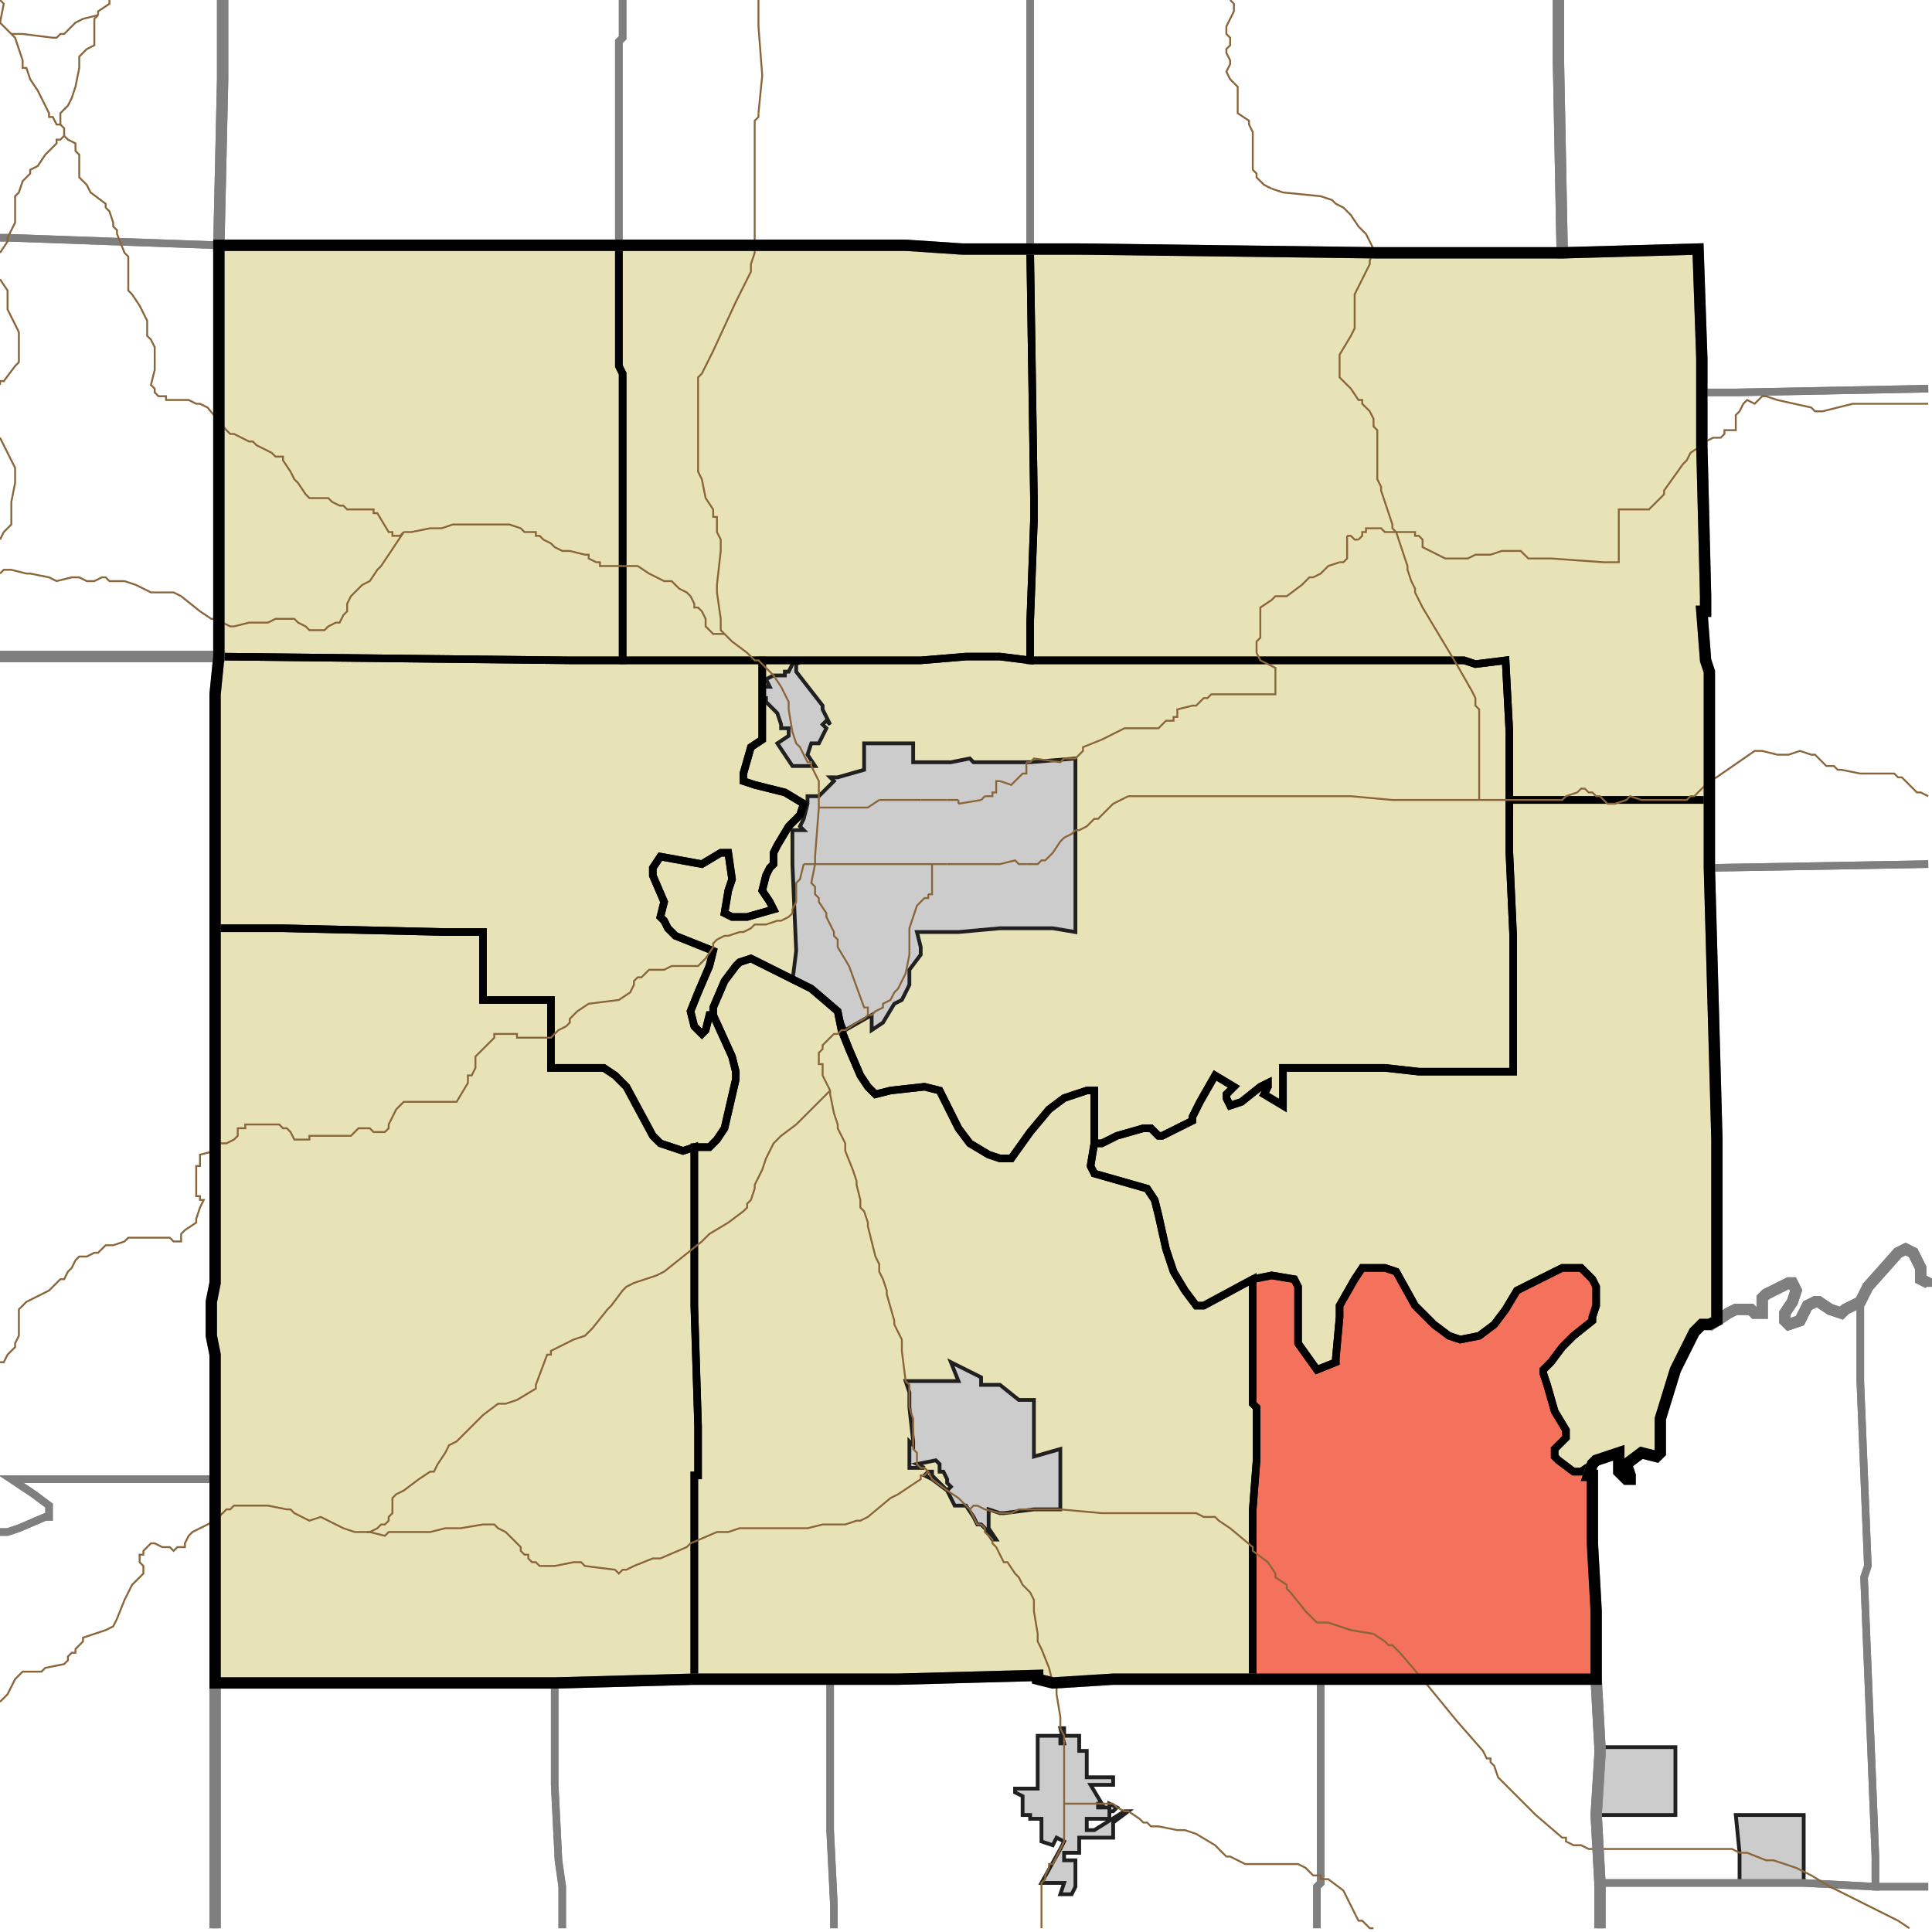 <?xml version="1.0" encoding="UTF-8"?>
<svg version="1.1" width="512" height="512" xmlns="http://www.w3.org/2000/svg" xmlns:xlink="http://www.w3.org/1999/xlink">

<!-- START LAYER target_county -->

<!-- START LAYER target_county_townships -->
<path fill="#e8e2b7" d="M 133 65 L 164 65 L 164 97 L 165 99 L 165 175 L 151 175 L 58 174 L 58 65 L 133 65 z"/>
<path fill="#e8e2b7" d="M 164 65 L 240 65 L 255 66 L 273 66 L 274 132 L 274 138 L 273 165 L 273 175 L 265 174 L 256 174 L 244 175 L 165 175 L 165 99 L 164 97 L 164 65 z"/>
<path fill="#e8e2b7" d="M 284 66 L 286 66 L 365 67 L 414 67 L 450 66 L 451 95 L 451 118 L 452 158 L 452 162 L 451 162 L 452 175 L 453 178 L 453 212 L 400 212 L 400 194 L 399 175 L 391 176 L 388 175 L 273 175 L 273 165 L 274 138 L 274 132 L 273 66 L 284 66 z"/>
<path fill="#e8e2b7" d="M 165 175 L 202 175 L 202 196 L 199 198 L 197 205 L 197 207 L 200 208 L 208 210 L 213 213 L 212 216 L 209 219 L 206 224 L 205 226 L 205 229 L 204 230 L 203 232 L 202 236 L 204 239 L 205 241 L 198 243 L 194 243 L 192 242 L 193 236 L 194 233 L 193 226 L 191 226 L 186 229 L 175 227 L 173 230 L 173 232 L 176 239 L 175 243 L 176 244 L 177 246 L 179 248 L 189 252 L 188 256 L 185 263 L 183 268 L 184 272 L 186 274 L 187 273 L 188 269 L 189 269 L 194 280 L 195 284 L 195 286 L 192 299 L 190 302 L 188 304 L 184 304 L 181 305 L 175 303 L 173 301 L 166 288 L 163 285 L 160 283 L 146 283 L 146 265 L 128 265 L 128 247 L 118 247 L 75 246 L 57 246 L 57 184 L 58 174 L 151 175 L 165 175 z"/>
<path fill="#e8e2b7" d="M 256 174 L 265 174 L 273 175 L 388 175 L 391 176 L 399 175 L 400 194 L 400 226 L 401 248 L 401 284 L 376 284 L 367 283 L 340 283 L 340 293 L 335 290 L 336 288 L 336 287 L 334 288 L 329 292 L 326 293 L 325 291 L 325 290 L 327 288 L 322 285 L 318 292 L 316 296 L 316 297 L 308 301 L 307 301 L 305 299 L 303 299 L 296 301 L 292 303 L 290 303 L 290 289 L 288 289 L 282 291 L 278 294 L 273 300 L 268 307 L 265 307 L 262 306 L 257 303 L 254 299 L 249 289 L 245 288 L 236 289 L 232 290 L 230 288 L 228 285 L 225 278 L 223 273 L 222 268 L 215 262 L 199 254 L 196 255 L 195 256 L 192 260 L 189 267 L 189 269 L 188 269 L 187 273 L 186 274 L 184 272 L 183 268 L 185 263 L 188 256 L 189 252 L 179 248 L 177 246 L 176 244 L 175 243 L 176 239 L 173 232 L 173 230 L 175 227 L 186 229 L 191 226 L 193 226 L 194 233 L 193 236 L 192 242 L 194 243 L 198 243 L 205 241 L 204 239 L 202 236 L 203 232 L 204 230 L 205 229 L 205 226 L 206 224 L 209 219 L 212 216 L 213 213 L 208 210 L 200 208 L 197 207 L 197 205 L 199 198 L 202 196 L 202 175 L 244 175 L 256 174 z"/>
<path fill="#e8e2b7" d="M 435 212 L 453 212 L 453 230 L 455 302 L 455 350 L 453 351 L 451 351 L 449 353 L 444 363 L 440 376 L 440 385 L 439 386 L 435 385 L 431 388 L 432 391 L 432 392 L 431 392 L 429 390 L 429 385 L 423 387 L 422 388 L 419 390 L 417 390 L 413 387 L 412 386 L 412 384 L 415 381 L 415 379 L 412 374 L 410 367 L 409 364 L 409 363 L 411 361 L 414 357 L 417 354 L 422 350 L 422 349 L 423 346 L 423 341 L 422 339 L 419 336 L 414 336 L 402 342 L 399 347 L 396 351 L 392 354 L 387 355 L 384 354 L 380 351 L 375 346 L 370 337 L 367 336 L 361 336 L 359 339 L 355 346 L 355 349 L 354 360 L 354 361 L 349 363 L 344 356 L 344 341 L 343 339 L 337 338 L 332 339 L 319 346 L 317 346 L 314 342 L 311 337 L 309 331 L 307 322 L 306 318 L 304 315 L 290 311 L 289 309 L 290 303 L 292 303 L 296 301 L 303 299 L 305 299 L 307 301 L 308 301 L 316 297 L 316 296 L 318 292 L 322 285 L 327 288 L 325 290 L 325 291 L 326 293 L 329 292 L 334 288 L 336 287 L 336 288 L 335 290 L 340 293 L 340 283 L 367 283 L 376 284 L 401 284 L 401 248 L 400 226 L 400 212 L 435 212 z"/>
<path fill="#e8e2b7" d="M 73 246 L 75 246 L 118 247 L 128 247 L 128 265 L 146 265 L 146 283 L 160 283 L 163 285 L 166 288 L 173 301 L 175 303 L 181 305 L 184 304 L 184 346 L 185 378 L 185 391 L 184 391 L 184 445 L 147 446 L 57 446 L 57 359 L 56 354 L 56 345 L 57 340 L 57 246 L 73 246 z"/>
<path fill="#e8e2b7" d="M 189 269 L 189 267 L 192 260 L 195 256 L 196 255 L 199 254 L 215 262 L 222 268 L 223 273 L 225 278 L 228 285 L 230 288 L 232 290 L 236 289 L 245 288 L 249 289 L 254 299 L 257 303 L 262 306 L 265 307 L 268 307 L 273 300 L 278 294 L 282 291 L 288 289 L 290 289 L 290 303 L 289 309 L 290 311 L 304 315 L 306 318 L 307 322 L 309 331 L 311 337 L 314 342 L 317 346 L 319 346 L 332 339 L 332 372 L 333 373 L 333 387 L 332 400 L 332 445 L 295 445 L 279 446 L 275 445 L 275 444 L 238 445 L 184 445 L 184 391 L 185 391 L 185 378 L 184 346 L 184 304 L 188 304 L 190 302 L 192 299 L 195 286 L 195 284 L 194 280 L 189 269 z"/>
<path fill="#e8e2b7" d="M 332 339 L 337 338 L 343 339 L 344 341 L 344 356 L 349 363 L 354 361 L 354 360 L 355 349 L 355 346 L 359 339 L 361 336 L 367 336 L 370 337 L 375 346 L 380 351 L 384 354 L 387 355 L 392 354 L 396 351 L 399 347 L 402 342 L 414 336 L 419 336 L 422 339 L 423 341 L 423 346 L 422 349 L 422 350 L 417 354 L 414 357 L 411 361 L 409 363 L 409 364 L 410 367 L 412 374 L 415 379 L 415 381 L 412 384 L 412 386 L 413 387 L 417 390 L 419 390 L 422 388 L 421 391 L 422 391 L 422 409 L 423 427 L 423 445 L 332 445 L 332 400 L 333 387 L 333 373 L 332 372 L 332 339 z"/>

<!-- START LAYER IL-places -->

<!-- START LAYER KY-places -->

<!-- START LAYER MI-places -->

<!-- START LAYER OH-places -->

<!-- START LAYER IN-places -->
<path fill="#cccccc" stroke="#202020" stroke-width="1" d="M 210 176 L 210 175 L 213 175 L 211 176 L 211 178 L 218 187 L 218 188 L 220 192 L 219 191 L 218 192 L 219 193 L 217 197 L 215 197 L 214 200 L 216 203 L 210 203 L 206 197 L 209 195 L 209 193 L 207 193 L 207 192 L 206 189 L 203 186 L 203 185 L 202 185 L 202 182 L 204 182 L 203 180 L 205 179 L 208 179 L 208 178 L 209 178 L 210 176 z"/>
<path fill="#cccccc" stroke="#202020" stroke-width="1" d="M 285 201 L 285 247 L 279 246 L 265 246 L 254 247 L 243 247 L 244 251 L 244 253 L 241 257 L 241 261 L 239 265 L 237 266 L 234 271 L 231 273 L 231 269 L 224 273 L 222 268 L 215 262 L 210 260 L 211 252 L 210 229 L 210 220 L 213 220 L 212 219 L 213 217 L 214 213 L 214 211 L 217 211 L 221 207 L 220 206 L 222 206 L 229 204 L 229 197 L 242 197 L 242 202 L 252 202 L 257 201 L 258 202 L 273 202 L 285 201 z"/>
<path fill="#cccccc" stroke="#202020" stroke-width="1" d="M 260 365 L 260 367 L 265 367 L 270 371 L 274 371 L 274 386 L 281 384 L 281 400 L 274 400 L 266 401 L 265 401 L 262 400 L 262 405 L 264 408 L 263 408 L 261 405 L 260 404 L 259 404 L 258 402 L 256 399 L 253 399 L 251 395 L 247 392 L 245 391 L 246 390 L 247 390 L 247 391 L 251 395 L 252 394 L 251 393 L 251 392 L 250 390 L 249 390 L 249 388 L 248 387 L 243 388 L 245 389 L 241 389 L 241 382 L 242 383 L 242 382 L 241 373 L 241 369 L 240 366 L 254 366 L 252 361 L 260 365 z"/>
<path fill="#cccccc" stroke="#202020" stroke-width="1" d="M 282 458 L 282 460 L 286 460 L 286 464 L 288 464 L 288 471 L 295 471 L 295 473 L 289 473 L 292 478 L 291 478 L 291 479 L 294 479 L 294 478 L 296 479 L 295 480 L 294 480 L 294 482 L 288 482 L 288 485 L 290 485 L 298 480 L 299 480 L 295 483 L 295 487 L 286 487 L 286 491 L 282 491 L 282 493 L 285 493 L 285 500 L 284 502 L 281 502 L 282 499 L 276 499 L 281 490 L 282 488 L 280 487 L 279 489 L 276 488 L 276 482 L 273 482 L 273 481 L 271 481 L 271 476 L 269 475 L 269 474 L 275 474 L 275 460 L 281 460 L 281 462 L 282 462 L 281 458 L 282 458 z"/>
<path fill="#cccccc" stroke="#202020" stroke-width="1" d="M 424 465 L 424 463 L 444 463 L 444 481 L 423 481 L 424 465 z"/>
<path fill="#cccccc" stroke="#202020" stroke-width="1" d="M 460 481 L 478 481 L 478 499 L 461 499 L 461 491 L 460 481 z"/>

<!-- START LAYER target_township -->
<path fill="#ff0000" opacity="0.5" d="M 332 339 L 337 338 L 343 339 L 344 341 L 344 356 L 349 363 L 354 361 L 354 360 L 355 349 L 355 346 L 359 339 L 361 336 L 367 336 L 370 337 L 375 346 L 380 351 L 384 354 L 387 355 L 392 354 L 396 351 L 399 347 L 402 342 L 414 336 L 419 336 L 422 339 L 423 341 L 423 346 L 422 349 L 422 350 L 417 354 L 414 357 L 411 361 L 409 363 L 409 364 L 410 367 L 412 374 L 415 379 L 415 381 L 412 384 L 412 386 L 413 387 L 417 390 L 419 390 L 422 388 L 421 391 L 422 391 L 422 409 L 423 427 L 423 445 L 332 445 L 332 400 L 333 387 L 333 373 L 332 372 L 332 339 z"/>

<!-- START LAYER IL-township_borders -->

<!-- START LAYER KY-township_borders -->

<!-- START LAYER MI-township_borders -->

<!-- START LAYER OH-township_borders -->

<!-- START LAYER IN-township_borders -->
<polyline fill="none" stroke="#7f7f7f" stroke-width="2" points="59,0 59,21 58,65 2,63 0,63"/>
<polyline fill="none" stroke="#7f7f7f" stroke-width="2" points="165,0 165,10 164,11 164,65 58,65 59,21 59,0"/>
<polyline fill="none" stroke="#7f7f7f" stroke-width="2" points="273,0 273,66 255,66 240,65 164,65 164,11 165,10 165,0"/>
<polyline fill="none" stroke="#7f7f7f" stroke-width="2" points="413,0 413,16 414,67 365,67 286,66 273,66 273,0"/>
<polyline fill="none" stroke="#7f7f7f" stroke-width="2" points="511,103 460,104 451,104 451,95 450,66 414,67 413,16 413,0"/>
<polyline fill="none" stroke="#7f7f7f" stroke-width="2" points="0,63 2,63 58,65 58,174 0,174"/>
<polyline fill="none" stroke="#7f7f7f" stroke-width="2" points="511,229 453,230 453,178 452,175 451,162 452,162 452,158 451,118 451,104 460,104 511,103"/>
<polyline fill="none" stroke="#7f7f7f" stroke-width="2" points="0,174 58,174 57,184 57,340 56,345 56,354 57,359 57,392 3,392 9,396 13,399 13,402 12,402 5,405 2,406 0,406"/>
<polyline fill="none" stroke="#7f7f7f" stroke-width="2" points="511,341 511,340 509,339 509,336 507,332 505,331 503,332 495,341 493,345 489,347 488,348 485,347 482,345 481,345 479,346 477,350 474,351 473,350 473,348 475,345 476,342 475,340 474,340 468,343 467,344 467,348 465,348 464,347 460,347 458,348 455,350 455,302 453,230 511,229"/>
<polyline fill="none" stroke="#7f7f7f" stroke-width="2" points="493,345 495,341 503,332 505,331 507,332 509,336 509,339 511,340 511,341"/>
<polyline fill="none" stroke="#7f7f7f" stroke-width="2" points="511,500 497,500 497,492 494,418 495,415 493,366 493,345"/>
<polyline fill="none" stroke="#7f7f7f" stroke-width="2" points="455,350 458,348 460,347 464,347 465,348 467,348 467,344 468,343 474,340 475,340 476,342 475,345 473,348 473,350 474,351 477,350 479,346 481,345 482,345 485,347 488,348 489,347 493,345 493,366 495,415 494,418 497,492 497,500 478,499 424,499 423,481 424,465 424,463 423,445 423,427 422,409 422,391 421,391 422,388 423,387 429,385 429,390 431,392 432,392 432,391 431,388 435,385 439,386 440,385 440,376 444,363 449,353 451,351 453,351 455,350"/>
<polyline fill="none" stroke="#7f7f7f" stroke-width="2" points="44,392 57,392 57,511"/>
<polyline fill="none" stroke="#7f7f7f" stroke-width="2" points="0,406 2,406 5,405 12,402 13,402 13,399 9,396 3,392 44,392"/>
<polyline fill="none" stroke="#7f7f7f" stroke-width="2" points="220,445 238,445 275,444 275,445 279,446 295,445 350,445 350,499 349,500 349,511"/>
<polyline fill="none" stroke="#7f7f7f" stroke-width="2" points="221,511 221,505 220,485 220,445"/>
<polyline fill="none" stroke="#7f7f7f" stroke-width="2" points="423,445 424,463 424,465 423,481 424,499 424,511"/>
<polyline fill="none" stroke="#7f7f7f" stroke-width="2" points="349,511 349,500 350,499 350,445 423,445"/>
<polyline fill="none" stroke="#7f7f7f" stroke-width="2" points="184,445 220,445 220,485 221,505 221,511"/>
<polyline fill="none" stroke="#7f7f7f" stroke-width="2" points="149,511 149,500 148,493 147,473 147,446 184,445"/>
<polyline fill="none" stroke="#7f7f7f" stroke-width="2" points="147,446 147,473 148,493 149,500 149,511"/>
<polyline fill="none" stroke="#7f7f7f" stroke-width="2" points="57,511 57,446 147,446"/>
<polyline fill="none" stroke="#7f7f7f" stroke-width="2" points="442,499 478,499 497,500 511,500"/>
<polyline fill="none" stroke="#7f7f7f" stroke-width="2" points="424,511 424,499 442,499"/>

<!-- START LAYER target_county_township_borders -->
<polyline fill="none" stroke="#000000" stroke-width="2" points="133,65 164,65 164,97 165,99 165,175 151,175 58,174 58,65 133,65"/>
<polyline fill="none" stroke="#000000" stroke-width="2" points="164,65 240,65 255,66 273,66 274,132 274,138 273,165 273,175 265,174 256,174 244,175 165,175 165,99 164,97 164,65"/>
<polyline fill="none" stroke="#000000" stroke-width="2" points="284,66 286,66 365,67 414,67 450,66 451,95 451,118 452,158 452,162 451,162 452,175 453,178 453,212 400,212 400,194 399,175 391,176 388,175 273,175 273,165 274,138 274,132 273,66 284,66"/>
<polyline fill="none" stroke="#000000" stroke-width="2" points="165,175 202,175 202,196 199,198 197,205 197,207 200,208 208,210 213,213 212,216 209,219 206,224 205,226 205,229 204,230 203,232 202,236 204,239 205,241 198,243 194,243 192,242 193,236 194,233 193,226 191,226 186,229 175,227 173,230 173,232 176,239 175,243 176,244 177,246 179,248 189,252 188,256 185,263 183,268 184,272 186,274 187,273 188,269 189,269 194,280 195,284 195,286 192,299 190,302 188,304 184,304 181,305 175,303 173,301 166,288 163,285 160,283 146,283 146,265 128,265 128,247 118,247 75,246 57,246 57,184 58,174 151,175 165,175"/>
<polyline fill="none" stroke="#000000" stroke-width="2" points="256,174 265,174 273,175 388,175 391,176 399,175 400,194 400,226 401,248 401,284 376,284 367,283 340,283 340,293 335,290 336,288 336,287 334,288 329,292 326,293 325,291 325,290 327,288 322,285 318,292 316,296 316,297 308,301 307,301 305,299 303,299 296,301 292,303 290,303 290,289 288,289 282,291 278,294 273,300 268,307 265,307 262,306 257,303 254,299 249,289 245,288 236,289 232,290 230,288 228,285 225,278 223,273 222,268 215,262 199,254 196,255 195,256 192,260 189,267 189,269 188,269 187,273 186,274 184,272 183,268 185,263 188,256 189,252 179,248 177,246 176,244 175,243 176,239 173,232 173,230 175,227 186,229 191,226 193,226 194,233 193,236 192,242 194,243 198,243 205,241 204,239 202,236 203,232 204,230 205,229 205,226 206,224 209,219 212,216 213,213 208,210 200,208 197,207 197,205 199,198 202,196 202,175 244,175 256,174"/>
<polyline fill="none" stroke="#000000" stroke-width="2" points="435,212 453,212 453,230 455,302 455,350 453,351 451,351 449,353 444,363 440,376 440,385 439,386 435,385 431,388 432,391 432,392 431,392 429,390 429,385 423,387 422,388 419,390 417,390 413,387 412,386 412,384 415,381 415,379 412,374 410,367 409,364 409,363 411,361 414,357 417,354 422,350 422,349 423,346 423,341 422,339 419,336 414,336 402,342 399,347 396,351 392,354 387,355 384,354 380,351 375,346 370,337 367,336 361,336 359,339 355,346 355,349 354,360 354,361 349,363 344,356 344,341 343,339 337,338 332,339 319,346 317,346 314,342 311,337 309,331 307,322 306,318 304,315 290,311 289,309 290,303 292,303 296,301 303,299 305,299 307,301 308,301 316,297 316,296 318,292 322,285 327,288 325,290 325,291 326,293 329,292 334,288 336,287 336,288 335,290 340,293 340,283 367,283 376,284 401,284 401,248 400,226 400,212 435,212"/>
<polyline fill="none" stroke="#000000" stroke-width="2" points="73,246 75,246 118,247 128,247 128,265 146,265 146,283 160,283 163,285 166,288 173,301 175,303 181,305 184,304 184,346 185,378 185,391 184,391 184,445 147,446 57,446 57,359 56,354 56,345 57,340 57,246 73,246"/>
<polyline fill="none" stroke="#000000" stroke-width="2" points="189,269 189,267 192,260 195,256 196,255 199,254 215,262 222,268 223,273 225,278 228,285 230,288 232,290 236,289 245,288 249,289 254,299 257,303 262,306 265,307 268,307 273,300 278,294 282,291 288,289 290,289 290,303 289,309 290,311 304,315 306,318 307,322 309,331 311,337 314,342 317,346 319,346 332,339 332,372 333,373 333,387 332,400 332,445 295,445 279,446 275,445 275,444 238,445 184,445 184,391 185,391 185,378 184,346 184,304 188,304 190,302 192,299 195,286 195,284 194,280 189,269"/>
<polyline fill="none" stroke="#000000" stroke-width="2" points="332,339 337,338 343,339 344,341 344,356 349,363 354,361 354,360 355,349 355,346 359,339 361,336 367,336 370,337 375,346 380,351 384,354 387,355 392,354 396,351 399,347 402,342 414,336 419,336 422,339 423,341 423,346 422,349 422,350 417,354 414,357 411,361 409,363 409,364 410,367 412,374 415,379 415,381 412,384 412,386 413,387 417,390 419,390 422,388 421,391 422,391 422,409 423,427 423,445 332,445 332,400 333,387 333,373 332,372 332,339"/>

<!-- START LAYER highways_state_US -->
<polyline fill="none" stroke="#8a6539" stroke-width="0.5" points="26,4 26,3 29,1 29,0"/>
<polyline fill="none" stroke="#8a6539" stroke-width="0.5" points="0,6 1,1 0,0"/>
<polyline fill="none" stroke="#8a6539" stroke-width="0.5" points="3,9 0,6"/>
<polyline fill="none" stroke="#8a6539" stroke-width="0.5" points="26,4 22,5 20,6 17,9 16,9 15,10 14,10 6,9 3,9"/>
<polyline fill="none" stroke="#8a6539" stroke-width="0.5" points="0,5 0,6"/>
<polyline fill="none" stroke="#8a6539" stroke-width="0.5" points="327,22 326,21 325,19 326,17 326,16 325,14 325,13 326,12 326,10 325,9 325,7 327,3 327,1 326,0"/>
<polyline fill="none" stroke="#8a6539" stroke-width="0.5" points="201,30 202,20 201,7 201,0"/>
<polyline fill="none" stroke="#8a6539" stroke-width="0.5" points="201,30"/>
<polyline fill="none" stroke="#8a6539" stroke-width="0.5" points="16,33 16,30 18,28 19,26 20,23 21,18 21,15 23,13 25,12 25,5 26,4"/>
<polyline fill="none" stroke="#8a6539" stroke-width="0.5" points="16,33 15,33 14,31 13,31 13,30 10,24 8,21 7,18 6,18 6,16 4,10 3,9"/>
<polyline fill="none" stroke="#8a6539" stroke-width="0.5" points="17,36 17,34 16,33"/>
<polyline fill="none" stroke="#8a6539" stroke-width="0.5" points="337,50 335,49 333,47 333,46 332,45 332,35 331,33 331,32 328,30 328,23 327,22"/>
<polyline fill="none" stroke="#8a6539" stroke-width="0.5" points="451,118 452,117 454,116 456,116 457,115 457,114 460,114 460,110 461,109 462,107 463,106 465,107 467,105 468,105 471,106 480,108 481,109 483,109 491,107 511,107"/>
<polyline fill="none" stroke="#8a6539" stroke-width="0.5" points="370,141 369,140 369,139 366,130 366,129 365,127 365,114 364,113 364,111 363,109 361,107 361,106 360,106 358,103 355,100 355,94 358,89 359,87 359,78 363,70 363,69 364,67 364,66 362,62 360,60 358,57 356,55 354,54 353,53 350,52 340,51 337,50"/>
<polyline fill="none" stroke="#8a6539" stroke-width="0.5" points="107,141 106,142 104,142 104,141 103,141 100,136 99,136 99,135 92,135 91,134 90,134 88,133 87,132 82,132 81,131 79,128 78,127 77,125 75,122 75,121 73,121 72,120 68,118 67,117 66,117 62,115 61,115 60,114 55,108 53,107 52,107 50,106 44,106 44,105 42,105 41,104 41,103 40,102 41,98 41,92 40,90 39,89 39,85 37,81 35,78 34,77 34,68 33,67 31,62 31,61 30,60 30,59 29,56 28,55 28,54 24,51 23,49 21,47 21,41 20,40 20,38 18,37 17,36"/>
<polyline fill="none" stroke="#8a6539" stroke-width="0.5" points="370,141 367,141 366,140 362,140 362,141 361,141 361,142 360,143"/>
<polyline fill="none" stroke="#8a6539" stroke-width="0.5" points="360,143 359,143 358,142 357,142"/>
<polyline fill="none" stroke="#8a6539" stroke-width="0.5" points="370,141 375,141 375,142 376,142 377,143 377,145 383,148 389,148 391,147 395,147 398,146 403,146 405,148 411,148 425,149 429,149 429,135 437,135 441,131 441,130 446,123 447,122 448,120 451,118"/>
<polyline fill="none" stroke="#8a6539" stroke-width="0.5" points="357,142 357,148 356,149 355,149"/>
<polyline fill="none" stroke="#8a6539" stroke-width="0.5" points="0,143 1,141 3,139 3,133 4,128 4,124 0,116"/>
<polyline fill="none" stroke="#8a6539" stroke-width="0.5" points="0,102 0,101 1,101 4,97 5,96 5,88 2,82 2,77 0,74"/>
<polyline fill="none" stroke="#8a6539" stroke-width="0.5" points="0,67 2,64 2,63 4,59 4,52 5,51 6,48 8,46 8,45 10,44 12,41 15,38 15,37 16,37 17,36"/>
<polyline fill="none" stroke="#8a6539" stroke-width="0.5" points="0,152 1,151 3,151 7,152 8,152 13,153 15,154 19,153 21,153 23,154 25,154 27,153 28,153 29,154 33,154 36,155 40,157 46,157 48,158 53,162 56,164 57,164 61,166 62,166 66,165 71,165 73,164 78,164 79,165 81,166 82,167 86,167 87,166 89,165 90,165 91,163 92,162 92,160 93,158 96,155 98,154 100,151 101,150 107,141"/>
<polyline fill="none" stroke="#8a6539" stroke-width="0.5" points="192,168 191,167 191,164 190,157 190,155 191,146 191,143 190,141 190,137 189,137 189,135 187,132 186,127 185,125 185,100 186,99 189,93 195,80 199,72 199,70 200,67 200,32 201,31 201,30"/>
<polyline fill="none" stroke="#8a6539" stroke-width="0.5" points="192,168 189,168 187,166 187,164 186,162 185,161 184,161 184,160 183,158 182,157 180,156 178,154 176,154 172,152 169,150 159,150 159,149 158,149 156,148 156,147 155,147 151,146 149,146 147,145 146,144 144,143 143,142 142,142 142,141 139,141 138,140 135,139 120,139 117,140 114,140 109,141 107,141"/>
<polyline fill="none" stroke="#8a6539" stroke-width="0.5" points="355,149 352,150 350,152 348,153 347,153 345,155 341,158 338,158 337,159 334,161 334,169 333,170 333,173 334,175 338,177 338,184 321,184 320,185 319,185 317,187 316,187 312,188 312,190 311,190 311,191 309,191 307,193 298,193 292,196 287,198 287,199 285,201 282,201 281,202 274,201 273,202 272,202"/>
<polyline fill="none" stroke="#8a6539" stroke-width="0.5" points="272,202 272,205 271,205 268,208 265,207"/>
<polyline fill="none" stroke="#8a6539" stroke-width="0.5" points="265,207 264,207 264,210 263,210 263,211 261,211"/>
<polyline fill="none" stroke="#8a6539" stroke-width="0.5" points="392,212 392,188 391,187 391,185 390,183 386,176 377,161 375,157 375,156 374,154 373,151 373,150 370,141"/>
<polyline fill="none" stroke="#8a6539" stroke-width="0.5" points="392,212 369,212 358,211 299,211"/>
<polyline fill="none" stroke="#8a6539" stroke-width="0.5" points="261,211 260,212"/>
<polyline fill="none" stroke="#8a6539" stroke-width="0.5" points="251,212 244,212"/>
<polyline fill="none" stroke="#8a6539" stroke-width="0.5" points="233,212 244,212"/>
<polyline fill="none" stroke="#8a6539" stroke-width="0.5" points="254,212 251,212"/>
<polyline fill="none" stroke="#8a6539" stroke-width="0.5" points="260,212 254,213"/>
<polyline fill="none" stroke="#8a6539" stroke-width="0.5" points="254,213 254,212"/>
<polyline fill="none" stroke="#8a6539" stroke-width="0.5" points="217,214 217,207 215,203 215,202 214,202 212,198 211,197 210,194 209,188 209,186 207,182 205,179 201,175 200,175 198,173 194,170 192,168"/>
<polyline fill="none" stroke="#8a6539" stroke-width="0.5" points="217,214 230,214 233,212"/>
<polyline fill="none" stroke="#8a6539" stroke-width="0.5" points="217,214"/>
<polyline fill="none" stroke="#8a6539" stroke-width="0.5" points="392,212 414,212 415,211 418,210 419,209 420,209 421,210 422,210 423,211 424,211 426,213 428,213 431,212 432,211 435,212 447,212 448,211 449,211 452,208 465,199 467,199 471,200 474,200 477,199 480,200 481,200 484,203 486,203 487,204 488,204 493,205 502,205 503,206 504,206 508,210 509,210 511,211"/>
<polyline fill="none" stroke="#8a6539" stroke-width="0.5" points="299,211 295,213 291,217 290,217 288,219 286,220 285,220"/>
<polyline fill="none" stroke="#8a6539" stroke-width="0.5" points="251,229 248,229"/>
<polyline fill="none" stroke="#8a6539" stroke-width="0.5" points="248,229 247,229"/>
<polyline fill="none" stroke="#8a6539" stroke-width="0.5" points="216,229 216,227 217,214"/>
<polyline fill="none" stroke="#8a6539" stroke-width="0.5" points="247,229 216,229"/>
<polyline fill="none" stroke="#8a6539" stroke-width="0.5" points="213,229 216,229"/>
<polyline fill="none" stroke="#8a6539" stroke-width="0.5" points="285,220 284,221 282,222 281,223 279,226 277,228 276,228 275,229 272,229"/>
<polyline fill="none" stroke="#8a6539" stroke-width="0.5" points="272,229 270,229 269,228 265,229 251,229"/>
<polyline fill="none" stroke="#8a6539" stroke-width="0.5" points="246,237 247,237 247,229"/>
<polyline fill="none" stroke="#8a6539" stroke-width="0.5" points="246,237 246,238 245,238 243,240 241,246 241,247"/>
<polyline fill="none" stroke="#8a6539" stroke-width="0.5" points="241,247 241,252"/>
<polyline fill="none" stroke="#8a6539" stroke-width="0.5" points="241,252 241,253 240,258 238,262 237,263 236,265 234,266 234,267 232,268 231,269 230,269"/>
<polyline fill="none" stroke="#8a6539" stroke-width="0.5" points="230,269 230,267 229,267 225,256 222,251 222,249 221,248 221,247 219,243 219,242 217,239 217,238 216,237 216,235 215,234 216,229"/>
<polyline fill="none" stroke="#8a6539" stroke-width="0.5" points="220,289 218,285 218,282 217,282 217,279 218,278 218,277 221,274 222,274 223,273 224,273 227,271 229,270 230,269"/>
<polyline fill="none" stroke="#8a6539" stroke-width="0.5" points="218,291 220,289"/>
<polyline fill="none" stroke="#8a6539" stroke-width="0.5" points="246,390 245,389 244,389 243,388 243,385 242,384 242,376 241,373 241,367 240,366 239,358 239,355 237,351 237,350 235,343 235,342 234,339 233,337 233,335 232,333 230,325 230,324 229,321 228,320 228,318 227,314 227,313 226,310 224,305 224,303 222,299 222,298 221,295 220,290 220,289"/>
<polyline fill="none" stroke="#8a6539" stroke-width="0.5" points="257,400 254,397 251,395 247,392 246,390"/>
<polyline fill="none" stroke="#8a6539" stroke-width="0.5" points="97,406 98,406 100,405 101,404 102,404 103,403 103,402 104,401 104,397 105,396 107,395 111,392 114,390 115,390 116,388 118,385 119,383 121,382 128,375 132,372 134,372 137,371 142,368 142,367 145,359 146,359 146,358 152,355 155,354 157,352 161,347 162,346 165,342 166,341 168,340 174,338 176,337 186,329 188,327 193,324 197,321 198,320 198,319 199,318 200,315 200,314 202,310 203,307 205,303 207,301 211,298 218,291"/>
<polyline fill="none" stroke="#8a6539" stroke-width="0.5" points="246,390 245,391 244,391 244,392 238,396 236,397 230,402 228,403 227,403 224,404 218,404 214,405 196,405 193,406 190,406 183,409 182,410 175,413 173,413 168,415 166,416 165,416 164,417 163,416 155,415 154,414 152,414 147,415 143,415 142,414 141,414 140,413 140,412 139,412 138,411 138,410 134,406 132,405 131,404 128,404 122,405 118,405 114,406 103,406 102,407 98,406 97,406"/>
<polyline fill="none" stroke="#8a6539" stroke-width="0.5" points="279,446 278,442 276,437 275,435 275,433 274,427 274,424 273,422 271,420 270,418 269,417 267,414 266,414 264,410 263,409 263,408 261,406 261,405 260,404 259,404 257,400"/>
<polyline fill="none" stroke="#8a6539" stroke-width="0.5" points="0,361 1,361 2,359 4,357 4,356 5,354 5,347 7,345 13,342 16,339 17,339 18,337 19,336 20,334 21,333 23,333 25,332 26,332 28,330 30,330 33,329 34,328 45,328 46,329 48,329 48,327 49,326 52,324 52,323 53,320 54,318 53,318 53,317 52,317 52,309 53,309 53,306 57,305 57,304 58,303 60,303 62,302 63,301 63,299 65,299 65,298 74,298 75,299 76,299 77,300 78,302 82,302 82,301 93,301 95,299 98,299 99,300 102,300 103,299 103,298 105,294 107,292 121,292 124,287 124,285 125,285 126,283 126,280 131,275 131,274 137,274 137,275 146,275 148,273 150,272 151,271 151,270 153,268 156,266 164,265 167,263 168,261 168,260 169,259 170,259 172,257 176,257 178,256 185,256 187,254 189,251 189,250 190,249 192,248 193,248 196,247 197,247 199,246 200,245 203,245 206,244 207,244 209,243 210,242 210,241 211,239 211,234 212,233 213,229"/>
<polyline fill="none" stroke="#8a6539" stroke-width="0.5" points="282,470 282,460 281,458 281,455 280,449 280,446 279,446"/>
<polyline fill="none" stroke="#8a6539" stroke-width="0.5" points="0,451 2,449 4,445 6,443 11,443 12,442 17,441 18,440 18,439 19,438 20,438 20,437 22,435 22,434 28,432 30,431 31,429 33,424 35,420 38,417 38,415 37,414 37,412 38,412 38,411 40,409 41,409 43,410 45,410 46,411 47,410 49,410 49,409 50,407 51,406 57,403 60,400 61,400 62,399 71,399 76,400 77,400 78,401 82,403 85,402 91,405 94,406 97,406"/>
<polyline fill="none" stroke="#8a6539" stroke-width="0.5" points="282,477 282,470"/>
<polyline fill="none" stroke="#8a6539" stroke-width="0.5" points="282,478 282,477"/>
<polyline fill="none" stroke="#8a6539" stroke-width="0.5" points="295,478 282,478"/>
<polyline fill="none" stroke="#8a6539" stroke-width="0.5" points="282,488 282,478"/>
<polyline fill="none" stroke="#8a6539" stroke-width="0.5" points="278,495 278,494 279,494 282,488"/>
<polyline fill="none" stroke="#8a6539" stroke-width="0.5" points="276,511 276,499 277,498 277,497 278,495"/>
<polyline fill="none" stroke="#8a6539" stroke-width="0.5" points="257,400 258,399 259,399 261,400 265,401 268,401 270,400 281,400 292,401 317,401 319,402 322,402 323,403 326,405 332,410 332,411 336,414 338,417 338,418 341,420 341,421 342,422 346,427 349,430 352,430 358,432 364,433 367,435 368,436 369,436 371,438 377,445 386,456 393,464 394,466 395,466 395,467 396,468 397,471 407,481 414,487 415,487 415,488 417,489 419,489 421,490 459,490 461,491 463,491 468,493 470,493 476,495 480,497 485,500 503,509 506,511"/>
<polyline fill="none" stroke="#8a6539" stroke-width="0.5" points="364,511 363,511 361,509 360,509 356,501 352,498 350,498 350,497 348,497 346,495 344,494 330,494 326,492 325,492 322,489 317,486 314,485 312,485 307,484 305,484 304,483 303,483 302,482 299,480 298,480 296,479 295,478"/>

<!-- START LAYER highways_interstate -->

<!-- START LAYER IL-county_borders -->

<!-- START LAYER OH-county_borders -->

<!-- START LAYER MI-county_borders -->

<!-- START LAYER KY-county_borders -->

<!-- START LAYER IN-county_borders -->
<polyline fill="none" stroke="#7f7f7f" stroke-width="3" points="413,0 413,16 414,67 365,67 286,66 255,66 240,65 58,65 59,21 59,0"/>
<polyline fill="none" stroke="#7f7f7f" stroke-width="3" points="59,0 59,21 58,65 58,174 0,174"/>
<polyline fill="none" stroke="#7f7f7f" stroke-width="3" points="511,341 511,340 509,339 509,336 507,332 505,331 503,332 495,341 493,345 489,347 488,348 485,347 482,345 481,345 479,346 477,350 474,351 473,350 473,348 475,345 476,342 475,340 474,340 468,343 467,344 467,348 465,348 464,347 460,347 458,348 455,350 455,302 453,230 453,178 452,175 451,162 452,162 452,158 451,118 451,95 450,66 414,67 413,16 413,0"/>
<polyline fill="none" stroke="#7f7f7f" stroke-width="3" points="0,174 58,174 57,184 57,340 56,345 56,354 57,359 57,511"/>
<polyline fill="none" stroke="#7f7f7f" stroke-width="3" points="455,350 458,348 460,347 464,347 465,348 467,348 467,344 468,343 474,340 475,340 476,342 475,345 473,348 473,350 474,351 477,350 479,346 481,345 482,345 485,347 488,348 489,347 493,345 495,341 503,332 505,331 507,332 509,336 509,339 511,340 511,341"/>
<polyline fill="none" stroke="#7f7f7f" stroke-width="3" points="424,511 424,499 423,481 424,465 424,463 423,445 423,427 422,409 422,391 421,391 422,388 423,387 429,385 429,390 431,392 432,392 432,391 431,388 435,385 439,386 440,385 440,376 444,363 449,353 451,351 453,351 455,350"/>
<polyline fill="none" stroke="#7f7f7f" stroke-width="3" points="423,445 424,463 424,465 423,481 424,499 424,511"/>
<polyline fill="none" stroke="#7f7f7f" stroke-width="3" points="57,511 57,446 147,446 184,445 238,445 275,444 275,445 279,446 295,445 423,445"/>

<!-- START LAYER target_county_borders -->
<polyline fill="none" stroke="#000000" stroke-width="3" points="133,65 240,65 255,66 286,66 365,67 414,67 450,66 451,95 451,118 452,158 452,162 451,162 452,175 453,178 453,230 455,302 455,350 453,351 451,351 449,353 444,363 440,376 440,385 439,386 435,385 431,388 432,391 432,392 431,392 429,390 429,385 423,387 422,388 421,391 422,391 422,409 423,427 423,445 295,445 279,446 275,445 275,444 238,445 184,445 147,446 57,446 57,359 56,354 56,345 57,340 57,184 58,174 58,65 133,65"/>

<!-- START LAYER IL-border -->

<!-- START LAYER KY-border -->

<!-- START LAYER MI-border -->

<!-- START LAYER OH-border -->

<!-- START LAYER IN-border -->
</svg>
